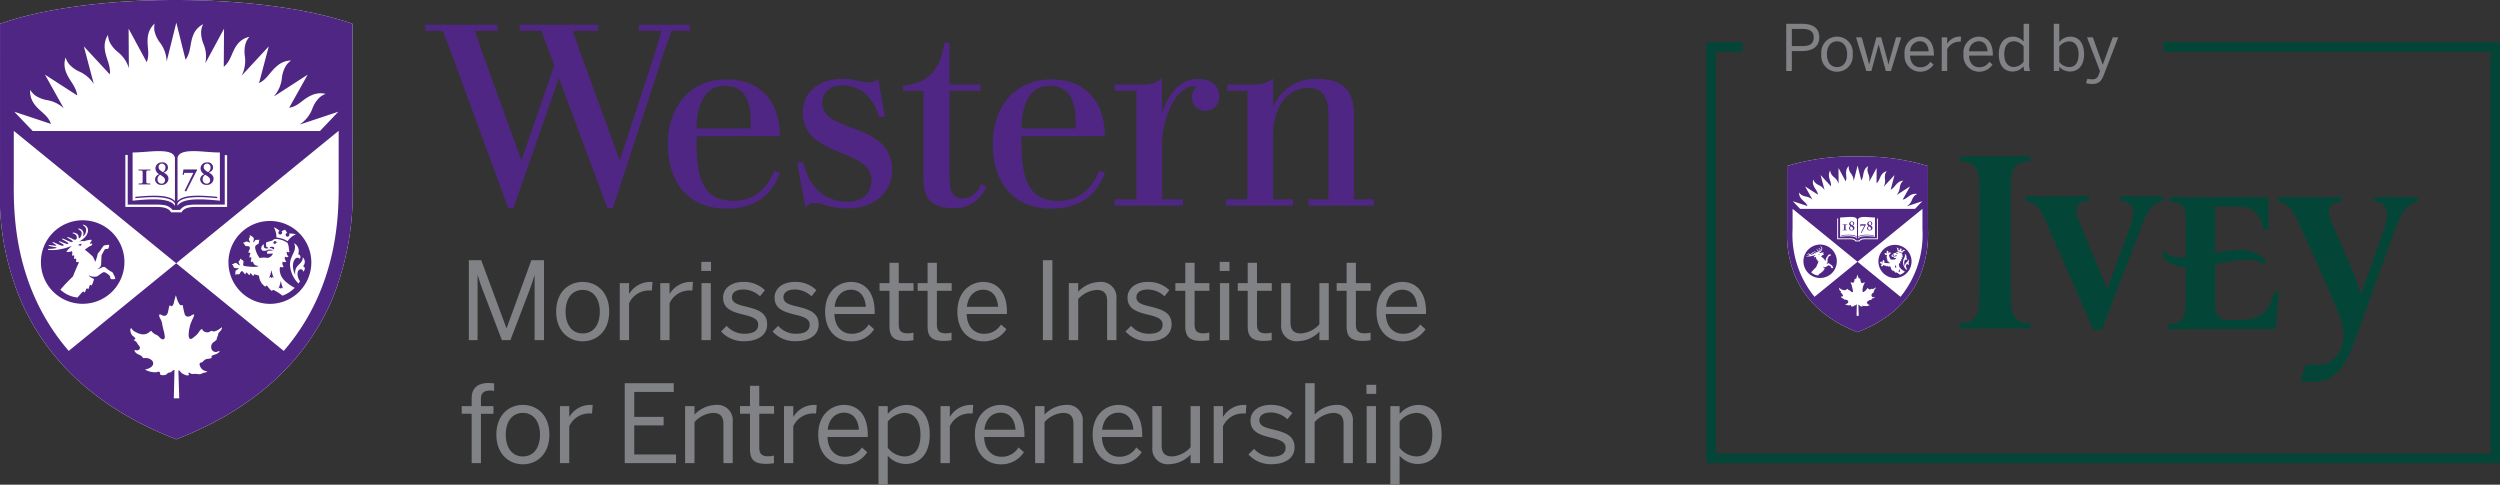 <svg xmlns="http://www.w3.org/2000/svg" id="Layer_1" data-name="Layer 1" viewBox="0 0 375.584 72.818"><rect x="0" y="0" width="375.584" height="72.818" fill="#333333" stroke="none"/><defs><style>.cls-1{fill:#808285}.cls-2{fill:#fff}.cls-3{fill:#4f2683}.cls-4{fill:#034638}</style></defs><path d="M70.436 51.1V39.095h1.865l3.78 10.203h.032l3.715-10.203h1.897V51.1h-1.411v-9.715h-.032c-.163.632-.454 1.41-.73 2.206L76.68 51.1h-1.282l-2.87-7.51a23.052 23.052 0 0 1-.747-2.255h-.032v9.764Zm13.122-4.283c0-2.952 1.881-4.46 3.99-4.46 2.092 0 3.974 1.508 3.974 4.46 0 2.936-1.882 4.46-3.974 4.46s-3.99-1.524-3.99-4.46Zm6.553 0c0-1.784-.86-3.26-2.563-3.26-1.638 0-2.579 1.33-2.579 3.26 0 1.817.844 3.277 2.58 3.277 1.621 0 2.562-1.314 2.562-3.277Zm3.001 4.283v-8.565h1.394v1.59h.033a3.676 3.676 0 0 1 3.309-1.768h.178l-.097 1.298a3.318 3.318 0 0 0-.406-.017 3.282 3.282 0 0 0-3.017 1.93V51.1Zm6.082 0v-8.565h1.395v1.59h.033a3.676 3.676 0 0 1 3.309-1.768h.178l-.097 1.298a3.317 3.317 0 0 0-.406-.017 3.282 3.282 0 0 0-3.017 1.93V51.1Zm6.163-10.397V39.34h1.46v1.363Zm.033 10.396v-8.564h1.395v8.564Zm2.936-1.297.843-.844a3.517 3.517 0 0 0 2.677 1.184c1.33 0 2.06-.47 2.06-1.346 0-.86-.747-1.184-2.206-1.525-1.817-.438-3.066-.924-3.066-2.578 0-1.298 1.135-2.336 3-2.336a4.45 4.45 0 0 1 3.277 1.233l-.73.924a3.695 3.695 0 0 0-2.481-1.022c-1.249 0-1.736.552-1.736 1.152 0 .795.682 1.087 2.028 1.395 1.93.47 3.26.94 3.26 2.708 0 1.639-1.476 2.514-3.422 2.514a4.529 4.529 0 0 1-3.504-1.46Zm7.737 0 .843-.844a3.517 3.517 0 0 0 2.676 1.184c1.33 0 2.06-.47 2.06-1.346 0-.86-.746-1.184-2.206-1.525-1.817-.438-3.066-.924-3.066-2.578 0-1.298 1.136-2.336 3.001-2.336a4.45 4.45 0 0 1 3.277 1.233l-.73.924a3.696 3.696 0 0 0-2.482-1.022c-1.249 0-1.736.552-1.736 1.152 0 .795.682 1.087 2.028 1.395 1.93.47 3.26.94 3.26 2.708 0 1.639-1.476 2.514-3.422 2.514a4.529 4.529 0 0 1-3.504-1.46Zm7.899-2.985c0-3.114 2.076-4.46 3.876-4.46 2.028 0 3.569 1.427 3.569 4.525v.293h-6.05c.049 1.93 1.168 2.968 2.579 2.968a2.894 2.894 0 0 0 2.578-1.395l.811.714a3.984 3.984 0 0 1-3.487 1.816c-2.027 0-3.876-1.476-3.876-4.46Zm6.115-.73c-.114-1.524-.844-2.562-2.255-2.562-1.151 0-2.238.795-2.433 2.562Zm3.552 2.936v-5.336h-1.492v-1.152h1.492v-3.05h1.395v3.05h2.222v1.152h-2.222v5.028c0 .908.292 1.362 1.33 1.362a3.476 3.476 0 0 0 .875-.113v1.151a7.62 7.62 0 0 1-1.216.098c-1.8 0-2.384-.698-2.384-2.19Zm5.726 0v-5.336h-1.493v-1.152h1.493v-3.05h1.395v3.05h2.222v1.152h-2.222v5.028c0 .908.292 1.362 1.33 1.362a3.476 3.476 0 0 0 .875-.113v1.151a7.622 7.622 0 0 1-1.216.098c-1.8 0-2.385-.698-2.385-2.19Zm4.477-2.206c0-3.114 2.076-4.46 3.876-4.46 2.028 0 3.568 1.427 3.568 4.525v.293h-6.05c.05 1.93 1.168 2.968 2.58 2.968a2.895 2.895 0 0 0 2.578-1.395l.811.714a3.984 3.984 0 0 1-3.487 1.816c-2.027 0-3.876-1.476-3.876-4.46Zm6.115-.73c-.114-1.524-.844-2.562-2.255-2.562-1.152 0-2.238.795-2.433 2.562Zm6.73 5.013V39.095h1.428V51.1Zm3.893 0v-8.565h1.411v1.282a4.605 4.605 0 0 1 3.212-1.46 2.308 2.308 0 0 1 2.53 2.563v6.18h-1.395v-5.872c0-1.135-.487-1.671-1.574-1.671a4.072 4.072 0 0 0-2.773 1.379v6.163Zm8.515-1.298.844-.844a3.517 3.517 0 0 0 2.676 1.184c1.33 0 2.06-.47 2.06-1.346 0-.86-.746-1.184-2.206-1.525-1.816-.438-3.066-.924-3.066-2.578 0-1.298 1.136-2.336 3.001-2.336a4.45 4.45 0 0 1 3.277 1.233l-.73.924a3.695 3.695 0 0 0-2.482-1.022c-1.249 0-1.735.552-1.735 1.152 0 .795.681 1.087 2.027 1.395 1.93.47 3.26.94 3.26 2.708 0 1.639-1.476 2.514-3.422 2.514a4.529 4.529 0 0 1-3.504-1.46Zm8.987-.779v-5.336h-1.492v-1.152h1.492v-3.05h1.395v3.05h2.222v1.152h-2.222v5.028c0 .908.292 1.362 1.33 1.362a3.482 3.482 0 0 0 .876-.113v1.151a7.632 7.632 0 0 1-1.217.098c-1.8 0-2.384-.698-2.384-2.19Zm5.174-8.32V39.34h1.46v1.363Zm.032 10.396v-8.564h1.395v8.564Zm4.169-2.076v-5.336h-1.492v-1.152h1.492v-3.05h1.395v3.05h2.222v1.152h-2.222v5.028c0 .908.292 1.362 1.33 1.362a3.482 3.482 0 0 0 .876-.113v1.151a7.632 7.632 0 0 1-1.217.098c-1.8 0-2.384-.698-2.384-2.19Zm5.028-.308v-6.18h1.395v5.888c0 1.135.487 1.67 1.574 1.67a4.04 4.04 0 0 0 2.773-1.378v-6.18h1.411v8.564h-1.41v-1.28a4.594 4.594 0 0 1-3.212 1.442 2.296 2.296 0 0 1-2.53-2.546Zm9.83.308v-5.336h-1.493v-1.152h1.493v-3.05h1.395v3.05h2.222v1.152H203.7v5.028c0 .908.292 1.362 1.33 1.362a3.476 3.476 0 0 0 .875-.113v1.151a7.622 7.622 0 0 1-1.216.098c-1.8 0-2.384-.698-2.384-2.19Zm4.492-2.206c0-3.114 2.077-4.46 3.877-4.46 2.028 0 3.568 1.427 3.568 4.525v.293h-6.05c.049 1.93 1.168 2.968 2.58 2.968a2.895 2.895 0 0 0 2.578-1.395l.81.714a3.984 3.984 0 0 1-3.486 1.816c-2.028 0-3.877-1.476-3.877-4.46Zm6.116-.73c-.114-1.524-.844-2.562-2.255-2.562-1.152 0-2.239.795-2.433 2.562ZM70.858 69.574v-7.413h-1.493V61.01h1.493v-1.152c0-1.443.762-2.32 2.578-2.32.244 0 .665.05.795.05v1.135a3.17 3.17 0 0 0-.6-.049c-.778 0-1.379.276-1.379 1.2v1.136h1.882v1.152h-1.882v7.412Zm3.714-4.282c0-2.952 1.881-4.46 3.99-4.46 2.092 0 3.973 1.508 3.973 4.46 0 2.936-1.88 4.46-3.973 4.46s-3.99-1.524-3.99-4.46Zm6.552 0c0-1.784-.859-3.26-2.562-3.26-1.638 0-2.58 1.33-2.58 3.26 0 1.817.844 3.276 2.58 3.276 1.622 0 2.563-1.313 2.563-3.276Zm3.002 4.282V61.01h1.395v1.59h.032a3.676 3.676 0 0 1 3.31-1.768h.178l-.098 1.298a3.317 3.317 0 0 0-.405-.017 3.282 3.282 0 0 0-3.017 1.93v5.531Zm9.731 0V57.571h7.364v1.314h-5.936v3.747h4.412v1.281h-4.412v4.363h6.277v1.298Zm9.068 0V61.01h1.41v1.282a4.605 4.605 0 0 1 3.212-1.46 2.308 2.308 0 0 1 2.53 2.563v6.18h-1.395v-5.873c0-1.135-.486-1.67-1.573-1.67a4.072 4.072 0 0 0-2.773 1.379v6.163Zm9.748-2.076V62.16h-1.492v-1.15h1.492v-3.05h1.395v3.05h2.222v1.152h-2.222v5.028c0 .908.292 1.362 1.33 1.362a3.475 3.475 0 0 0 .875-.113v1.151a7.62 7.62 0 0 1-1.216.098c-1.8 0-2.384-.698-2.384-2.19Zm5.109 2.076V61.01h1.395v1.59h.032a3.676 3.676 0 0 1 3.31-1.768h.178l-.097 1.297a3.317 3.317 0 0 0-.406-.016 3.282 3.282 0 0 0-3.017 1.93v5.531Zm5.142-4.282c0-3.114 2.076-4.46 3.876-4.46 2.028 0 3.569 1.427 3.569 4.525v.292h-6.05c.048 1.93 1.168 2.968 2.579 2.968a2.894 2.894 0 0 0 2.578-1.395l.811.714a3.985 3.985 0 0 1-3.487 1.816c-2.027 0-3.876-1.476-3.876-4.46Zm6.115-.73c-.114-1.525-.844-2.563-2.255-2.563-1.151 0-2.238.795-2.433 2.563Zm2.936 8.256V61.01h1.394v1.184a3.728 3.728 0 0 1 2.822-1.362c1.963 0 3.488 1.46 3.488 4.444s-1.54 4.428-3.633 4.428a3.651 3.651 0 0 1-2.677-1.233v4.348Zm6.31-7.526c0-2.19-1.038-3.26-2.417-3.26a3.4 3.4 0 0 0-2.498 1.314v3.925a3.32 3.32 0 0 0 2.482 1.297c1.491 0 2.432-1.005 2.432-3.276Zm3.016 4.282V61.01h1.395v1.59h.032a3.676 3.676 0 0 1 3.31-1.768h.178l-.097 1.298a3.317 3.317 0 0 0-.406-.017 3.282 3.282 0 0 0-3.017 1.93v5.531Zm5.158-4.282c0-3.114 2.076-4.46 3.876-4.46 2.028 0 3.569 1.427 3.569 4.525v.292h-6.05c.049 1.93 1.168 2.968 2.579 2.968a2.894 2.894 0 0 0 2.578-1.395l.811.714a3.984 3.984 0 0 1-3.487 1.817c-2.027 0-3.876-1.477-3.876-4.461Zm6.115-.73c-.114-1.525-.844-2.563-2.255-2.563-1.151 0-2.238.795-2.433 2.563Zm2.936 5.012V61.01h1.411v1.282a4.605 4.605 0 0 1 3.212-1.46 2.308 2.308 0 0 1 2.53 2.563v6.18h-1.395v-5.873c0-1.135-.487-1.67-1.574-1.67a4.072 4.072 0 0 0-2.773 1.379v6.163Zm8.645-4.282c0-3.114 2.076-4.46 3.876-4.46 2.028 0 3.569 1.427 3.569 4.525v.292h-6.05c.048 1.93 1.168 2.968 2.579 2.968a2.894 2.894 0 0 0 2.578-1.395l.811.714a3.984 3.984 0 0 1-3.487 1.817c-2.027 0-3.876-1.477-3.876-4.461Zm6.115-.73c-.114-1.525-.844-2.563-2.255-2.563-1.151 0-2.238.795-2.433 2.563Zm2.855 2.628v-6.18h1.394v5.888c0 1.135.487 1.67 1.574 1.67a4.04 4.04 0 0 0 2.773-1.378v-6.18h1.411v8.564h-1.41v-1.281a4.594 4.594 0 0 1-3.212 1.443 2.296 2.296 0 0 1-2.53-2.546Zm9.213 2.384V61.01h1.394v1.59h.033a3.676 3.676 0 0 1 3.31-1.768h.177l-.097 1.298a3.319 3.319 0 0 0-.406-.017 3.282 3.282 0 0 0-3.017 1.93v5.531Zm5.222-1.298.844-.843a3.517 3.517 0 0 0 2.676 1.184c1.33 0 2.06-.47 2.06-1.346 0-.86-.747-1.184-2.206-1.525-1.817-.438-3.066-.924-3.066-2.579 0-1.298 1.136-2.336 3.001-2.336a4.45 4.45 0 0 1 3.276 1.233l-.73.925a3.695 3.695 0 0 0-2.481-1.022c-1.25 0-1.736.551-1.736 1.152 0 .794.682 1.086 2.028 1.395 1.93.47 3.26.94 3.26 2.708 0 1.638-1.476 2.514-3.422 2.514a4.529 4.529 0 0 1-3.504-1.46Zm8.532 1.298V57.571h1.411v4.72a4.605 4.605 0 0 1 3.212-1.46 2.308 2.308 0 0 1 2.53 2.563v6.18h-1.395v-5.871c0-1.136-.486-1.671-1.573-1.671a4.072 4.072 0 0 0-2.774 1.379v6.163Zm9.197-10.397v-1.363h1.46v1.363Zm.032 10.397V61.01h1.395v8.564Zm3.553 3.244V61.01h1.394v1.184a3.729 3.729 0 0 1 2.823-1.362c1.962 0 3.487 1.46 3.487 4.444s-1.54 4.428-3.633 4.428a3.651 3.651 0 0 1-2.677-1.233v4.348Zm6.31-7.526c0-2.19-1.039-3.26-2.417-3.26a3.4 3.4 0 0 0-2.499 1.314v3.925a3.321 3.321 0 0 0 2.482 1.297c1.492 0 2.433-1.005 2.433-3.276Z" class="cls-1"/><path d="m52.952 27.306-.003-23.73C46.807 1.405 37.166 0 26.295 0 15.633 0 6.143 1.397.006 3.576L.002 27.652a40.611 40.611 0 0 0 3.065 17.352C7.074 54.343 14.832 61.366 25.9 65.767l.574.235.57-.232c11.078-4.404 18.833-11.427 22.843-20.766a42.305 42.305 0 0 0 3.065-17.698" class="cls-2"/><path d="m52.952 27.306-.003-23.73C46.806 1.405 37.166 0 26.295 0 15.635 0 6.142 1.397.005 3.575L.001 27.652a40.603 40.603 0 0 0 3.067 17.351c4.007 9.339 11.764 16.362 22.833 20.764l.573.235.57-.233c11.078-4.404 18.833-11.427 22.842-20.766a42.288 42.288 0 0 0 3.066-17.697M32.266 53.27a3.007 3.007 0 0 0-.376.145c-.076.037-.119.059-.128.12-.007.044.04.104.065.131-.068.255-.67.223-.869.293a1.414 1.414 0 0 0-.478.365c-.112.125-.074.094-.256.129-.324.067-.254.365-.154.598a1.235 1.235 0 0 0 .481.565 1.639 1.639 0 0 0 .605.185c-.177.194-.428.144-.654.239a2.288 2.288 0 0 1-.378.155 1.003 1.003 0 0 1-.44.001 2.026 2.026 0 0 0-.637-.014.655.655 0 0 1-.416-.077 1.23 1.23 0 0 0-.23-.127c-.185-.029-.038.245.001.339-.25.241-.823-.091-1.053-.231-.2-.121-.305-.403-.535-.475a6.763 6.763 0 0 0 .006.726c.03.737.046 1.474.068 2.211l.038 1.296h-.813l.1-4.265c-.262.015-.363.256-.576.347-.13.057-.266.031-.39.106-.128.085-.18.193-.33.263a1.043 1.043 0 0 1-.422.074.67.67 0 0 1-.465-.134.277.277 0 0 0-.107-.374c-.127-.064-.3.035-.41.062a3.222 3.222 0 0 1-1.742-.4s1.243-.21 1.243-.935a.632.632 0 0 0-.248-.495 1.47 1.47 0 0 0-.607-.288c-.31-.045-.522.036-.712-.041.028-.099-.14-.237-.27-.328a3.472 3.472 0 0 0-.41-.203c-.25-.13-.624-.36-.52-.683a.604.604 0 0 0 .574.028.357.357 0 0 0 .193-.357c-.003-.23-.256-.382-.344-.555a1.016 1.016 0 0 0-.263-.371c-.117-.091-.313-.12-.318-.294.24.093.305-.118.162-.274-.157-.175-.364-.261-.483-.48a1.466 1.466 0 0 1-.187-.652c0-.068.011-.258.105-.276.09-.019.121.1.157.156a1.397 1.397 0 0 0 .587.434 2.119 2.119 0 0 0 .69.267 1.392 1.392 0 0 0 1.33-.3.798.798 0 0 1 .28-.168 1.713 1.713 0 0 0 .747.593c.232.063.495.392.613.496.412.363.671.155.67-.192a5.125 5.125 0 0 0-.172-.944 10.283 10.283 0 0 1-.25-1.139 2.148 2.148 0 0 0-.302-.724c-.106-.2-.255-.715.12-.534a1.224 1.224 0 0 0 .576.19c.441-.063.497-.543.58-.903a3.996 3.996 0 0 1 .115-.526c.037-.108.091-.17.147-.17a.207.207 0 0 0 .174.153c.17 0 .316-.29.356-.464.035-.146.066-.32.11-.451a5.97 5.97 0 0 1 .214-.739c.045.167.12.463.161.566a3.333 3.333 0 0 0 .348.751.362.362 0 0 0 .515.135 9.613 9.613 0 0 0 .317 1.451.513.513 0 0 0 .477.31.772.772 0 0 0 .42-.128 1.196 1.196 0 0 1 .431-.204c.052 0 .081.025.081.073a3.417 3.417 0 0 1-.3.736c-.082.223-.213.473-.279.7a7.763 7.763 0 0 0-.154.623 5.2 5.2 0 0 0-.097.826c-.01.206.004.577.162.687.228.155.513-.152.694-.293a2.82 2.82 0 0 0 .58-.565c.121-.167.367-.607.602-.586-.005.177.245.424.618.482a.727.727 0 0 0 .552-.111c.172-.127.185-.12.382-.047.424.162 1.13-.393 1.38-.592.084.089.005.255-.106.421-.2.305-.427.401-.433.628-.005.198-.248.572-.228.793a1.904 1.904 0 0 1-.414.357.906.906 0 0 0-.388.981.69.69 0 0 0 .67.532c.28 0 .458-.186.552-.141.054.034-.084.204-.137.25a1.713 1.713 0 0 1-.568.281m15.805-33.591H4.906l-2.758-2.896 5.506 1.833c-.452-1.373-1.712-1.846-2.524-3.02a3.14 3.14 0 0 1-.594-2.097 2.854 2.854 0 0 0 .832.892 4.597 4.597 0 0 0 1.66.644 4.94 4.94 0 0 1 2.544 1.221l-2.82-5.042 4.856 3.13c-.2-1.443-1.198-2.192-1.693-3.527a3.153 3.153 0 0 1-.057-2.184 2.81 2.81 0 0 0 .58 1.069 4.65 4.65 0 0 0 1.45 1.038 4.922 4.922 0 0 1 2.207 1.88l-1.498-5.654 3.904 4.216c.158-1.418-.61-2.396-.757-3.802a3.173 3.173 0 0 1 .483-2.14 2.77 2.77 0 0 0 .3 1.18 4.516 4.516 0 0 0 1.141 1.365 4.88 4.88 0 0 1 1.693 2.455l-.04-5.933 2.718 5.028c.53-1.275-.029-2.447.175-3.838a3.21 3.21 0 0 1 1.02-1.959 2.846 2.846 0 0 0-.004 1.217A4.576 4.576 0 0 0 24 6.362a4.879 4.879 0 0 1 1.033 2.851l.01-.001 1.446-5.813 1.387 5.577c.84-1.148.623-2.453 1.176-3.757a3.067 3.067 0 0 1 1.471-1.581 2.85 2.85 0 0 0-.31 1.177 4.585 4.585 0 0 0 .342 1.748 4.854 4.854 0 0 1 .29 2.95l2.813-5.206-.04 5.722c1.092-.858 1.17-2.219 2.023-3.336a3.089 3.089 0 0 1 1.831-1.162 2.808 2.808 0 0 0-.594 1.061 4.628 4.628 0 0 0-.102 1.781 4.863 4.863 0 0 1-.472 2.986l.006.001 4.068-4.394-1.459 5.519c1.224-.585 1.666-1.755 2.764-2.621a3.187 3.187 0 0 1 2.052-.772 2.836 2.836 0 0 0-.836.884 4.583 4.583 0 0 0-.544 1.696 4.885 4.885 0 0 1-1.185 2.772l.022.017 5.032-3.247-2.779 4.972c1.356-.194 2.012-1.277 3.281-1.837a3.248 3.248 0 0 1 2.201-.244 2.806 2.806 0 0 0-1.03.646 4.65 4.65 0 0 0-.948 1.51 4.86 4.86 0 0 1-1.833 2.378l.033.035 5.682-1.891ZM25.693 31.897c-.075-.131-.374-.804-2.028-.804h-4.833v-7.812h.357v7.456h4.418a5.62 5.62 0 0 1 .877.058 1.986 1.986 0 0 1 1.437.747h1.131a1.907 1.907 0 0 1 1.41-.747 5.562 5.562 0 0 1 .874-.058h4.43v-7.431h.355v7.787h-4.845c-1.65 0-1.927.679-1.986.804Zm.59-1.329v.381c-.674-1.266-3.746-1.061-6.36-.798v-7.243c1.41-.013 2.793-.205 3.88-.205 1.373 0 2.318.208 2.48 1.006v6.511c-.834-.995-3.337-.903-5.95-.651v.207c2.587-.248 5.32-.331 5.95.792m-5.467-2.854c.308-.004.633-.013.891-.013.333 0 .613.009.888.013v-.147h-.143c-.435 0-.472-.042-.472-.334v-1.257c0-.343.054-.368.345-.368h.27v-.146c-.284.005-.583.014-.888.014-.282 0-.592-.009-.89-.014v.146h.27c.29 0 .343.025.343.368v1.257c0 .292-.035.334-.474.334h-.14Zm3.11-1.534a1.035 1.035 0 0 1-.575-.876.927.927 0 0 1 1.004-.906.773.773 0 0 1 .877.728c0 .36-.129.572-.64.807.495.253.716.522.716.912a.959.959 0 0 1-1.067.929.876.876 0 0 1-.948-.816.836.836 0 0 1 .633-.778m.861.9c0-.283-.133-.468-.725-.827a.757.757 0 0 0-.397.661.626.626 0 0 0 .588.683.503.503 0 0 0 .534-.517m-.308-1.216a.81.81 0 0 0 .38-.683.557.557 0 0 0-.535-.605.502.502 0 0 0-.5.536c0 .29.2.489.655.752m4.663-3.161c1.086 0 2.453.203 3.892.205v7.243c-2.615-.263-5.686-.468-6.363.798v-.381c.615-1.143 3.363-1.041 5.963-.792v-.207c-2.626-.253-5.135-.357-5.963.651v-6.511c.165-.796 1.106-1.005 2.471-1.006m-1.71 3.576h.145l.117-.305h1.357l-1.326 2.715.25.068 1.651-3.253-.037-.042h-2.03Zm3.274-.099a1.032 1.032 0 0 1-.576-.876.926.926 0 0 1 1.002-.906.773.773 0 0 1 .878.728c0 .36-.129.572-.64.807.497.253.718.522.718.912a.96.96 0 0 1-1.067.929.875.875 0 0 1-.949-.816.839.839 0 0 1 .634-.778m.863.9c0-.283-.134-.468-.724-.827a.754.754 0 0 0-.4.661.625.625 0 0 0 .585.683.508.508 0 0 0 .54-.517m-.314-1.216a.802.802 0 0 0 .38-.683.557.557 0 0 0-.532-.605.503.503 0 0 0-.502.536c0 .29.203.489.654.752M42.628 52.72 26.474 39.551l-16.15 13.168C1.985 43.04 2.046 31.873 2.071 27.265v-7.583h.03l24.372 19.869 24.372-19.869h.035l.001 7.583c.025 4.608.084 15.776-8.254 25.455m-30.26-7.08a6.273 6.273 0 1 0-6.219-6.284 6.25 6.25 0 0 0 6.218 6.284m4.035-8.861a1.12 1.12 0 0 1-.153.59 2.254 2.254 0 0 1-.375.046c-.084.003-.106.014-.156.1-.156.263-.295.507-.456.82-.036.37-.036.726-.062 1.163a1.155 1.155 0 0 1-.094.533 1.912 1.912 0 0 1-.404.382c-.025.015-.06.06.044.027.061-.018.347-.162.411-.183.204-.065.436-.316.76-.003a5.584 5.584 0 0 0 .677.486 1.532 1.532 0 0 1 .301.181c.113.099.164.32.231.433a1.058 1.058 0 0 1 .19.547 1.405 1.405 0 0 1-.68.016 2.01 2.01 0 0 1-.087-.334.536.536 0 0 0-.183-.269 4.307 4.307 0 0 0-.35-.262c-.313-.174-.352-.218-.582-.105-.212.103-.54.4-.888.582a1.627 1.627 0 0 1-1.22-.188c.07.203.486.432.8.579a4.218 4.218 0 0 1-.382 1.017c-.019-.08-.068-.141-.138-.141-.21 0-.173.448-.373.68a.158.158 0 0 0-.146-.146c-.196 0-.174.421-.394.642-.025-.092-.077-.158-.169-.158-.087 0-.17.085-.246.167-.266.285-.392.449-.644.717a4.427 4.427 0 0 1-2.56-1.179 23.675 23.675 0 0 1 1.888-1.983c.17-.511.68-1.59.865-2.089-.023-.05-.048-.095-.074-.142a.413.413 0 0 1-.339.053.86.86 0 0 0-.004-.531.386.386 0 0 1-.312.044.83.83 0 0 0 .013-.523l-.002-.003a.429.429 0 0 1-.307.039 1.135 1.135 0 0 0 .036-.602l-.018-.052a1.913 1.913 0 0 1-.822.127c-.078-.061.388-.536.78-.927a7.309 7.309 0 0 1-1.587.484 5.94 5.94 0 0 1-1.92.127.079.079 0 0 1 .017-.157 4.997 4.997 0 0 0 1.096-.099c.085-.019.223-.095-.026-.138a8.753 8.753 0 0 1-.995-.208c-.086-.028-.039-.131.034-.125.3.023.651.085.907.095.147.004.212-.015.102-.111a5.543 5.543 0 0 0-.49-.318.053.053 0 0 1 .017-.102c.167-.028.83.386 1.275.508a.63.63 0 0 0 .27.03c.086-.016.102-.068.095-.107-.019-.104-.456-.313-.67-.455-.088-.057.005-.123.096-.096a10.626 10.626 0 0 0 1.023.383c.197.024.267-.029.258-.084-.023-.133-.772-.485-.95-.616-.044-.033.016-.094.066-.085.384.047 1.13.562 1.46.503.034-.005.081-.032.074-.079-.027-.148-.65-.472-.803-.577-.077-.052.014-.105.12-.079a4.54 4.54 0 0 1 .795.338.437.437 0 0 0 .286.052c.138-.025.256-.167.2-.462a.655.655 0 0 0-.53-.471c-.218-.059-.056-.162.13-.127.357.069.621.237.68.554a1.288 1.288 0 0 1 .015.191c.006.174.13.113.236-.034a.997.997 0 0 0 .203-.74c-.056-.325-.517-.453-.517-.531 0-.025.03-.048.054-.052a.776.776 0 0 1 .73.563 1.264 1.264 0 0 1-.037.516c-.01.041.02.078.087.012a1.26 1.26 0 0 0 .353-1.025c-.07-.4-.48-.539-.495-.608-.003-.017.03-.044.062-.048a.859.859 0 0 1 .712.681c.078.394-.108 1.208-1.326 1.857.512-.113.653-.096.705-.033a4.21 4.21 0 0 1 1.12-.245c.165.254-.185.355-.187.544.002.182.41-.121.34.166-.125.226-.282.242-.465.312-.093.063-.457.321-.654.484a11.412 11.412 0 0 1 1.232 1.06c.033.092.178.35.344.738l.011.019c.085-.248.22-.669.278-.881a1.675 1.675 0 0 1 .093-.353c.05-.092.215-.245.362-.464.132-.193.345-.496.42-.611.121-.189.245-.152.472-.213a2.3 2.3 0 0 1 .446-.034m-4.624.029a.58.58 0 0 1 .12-.096 1.025 1.025 0 0 1 .315-.097.224.224 0 0 1-.049.254c-.075.088-.16.047-.237.012a.251.251 0 0 0-.122-.025c-.03.001-.048-.029-.027-.048M34.32 39.37a6.226 6.226 0 1 1 6.217 6.28 6.255 6.255 0 0 1-6.217-6.28m9.092-4.273a.29.29 0 0 1 .066.169.28.28 0 0 1-.561.014.278.278 0 0 1 .236-.282l-.321-.495-.548.237a.277.277 0 0 1 .1.202.284.284 0 0 1-.274.288.28.28 0 0 1-.115-.539 2.403 2.403 0 0 0-.855-.551 3.227 3.227 0 0 1 .395 1.549 3.777 3.777 0 0 1 1.682.549 2.68 2.68 0 0 1 1.24-1.033 2.68 2.68 0 0 0-1.045-.108m-1.747 1.251a1.06 1.06 0 0 1-.126-.017.112.112 0 0 1-.065-.038.185.185 0 0 0-.143-.062.24.24 0 0 0-.258.191.215.215 0 0 0 .043.158.18.18 0 0 0 .124.064.21.21 0 0 0 .105-.016l.005-.002a.278.278 0 0 0 .125-.156c.009-.025.089-.057.174-.061a.03.03 0 0 0 .034-.028.022.022 0 0 0-.018-.033m-1.686.088a.235.235 0 0 0-.02.169.226.226 0 0 0 .025.038.88.88 0 0 0 .021.382c.021.099.109.133.274.138a.791.791 0 0 0 .014.118.037.037 0 0 1 .004.014.93.93 0 0 1-.277.039c-.258-.017-.419-.161-.387-.422a.327.327 0 0 1 .043-.131c.013-.022 0-.039-.021-.048-.092-.033-.359.187-.398.49a.372.372 0 0 0 .366.465 1.17 1.17 0 0 0 .498-.086.838.838 0 0 1 .91.055 3.283 3.283 0 0 0-.731.024c-.189.036-.278.426-.07.437.158.009.747-.026.778-.017a1.14 1.14 0 0 1-.807.656 2.54 2.54 0 0 0-1.18.018 3.575 3.575 0 0 1-.679-1.468.603.603 0 0 1 .044-.365c.119-.213.357-.195.471-.379.062-.1.034-.218.052-.327.006-.047.103-.212-.018-.265a.22.22 0 0 1-.246.08.31.31 0 0 0-.224-.015c-.132.057-.157.218-.258.325-.055.058-.122.032-.108-.06a1.383 1.383 0 0 0 .077-.441.52.52 0 0 0-.294-.359 1.201 1.201 0 0 0-.219-.122c-.074-.018-.134.009-.14.042a.158.158 0 0 1 .068.127c.005.138-.146.212-.149.343-.005.199.137.379.149.484.013.079-.055.081-.104.055a1.003 1.003 0 0 0-.415-.147c-.121-.002-.203.096-.31.14-.048.018-.241.016-.202.109a.288.288 0 0 1 .222.19.345.345 0 0 0 .114.189c.119.084.371.063.49.083a.23.23 0 0 1 .193.223.535.535 0 0 1-.077.329.664.664 0 0 0-.097.499.165.165 0 0 1 .14-.085c.107 0 .137.119.061.284a.646.646 0 0 0-.045.509.172.172 0 0 1 .147-.104c.093 0 .146.1.078.283a.634.634 0 0 0-.012.489.167.167 0 0 1 .152-.117c.1 0 .142.103.177.191.119.287.309.435.775.435-.163.307-1.514.11-2.062.047-.12-.014-.186-.047-.22-.144-.086-.216.116-.393-.003-.621-.054-.112-.145-.14-.243-.203-.044-.028-.167-.187-.248-.117a.195.195 0 0 1-.07.243.297.297 0 0 0-.134.194c-.02.152.107.297.147.43.035.097-.025.138-.107.077-.13-.099-.32-.332-.521-.332-.138 0-.17.082-.28.131-.048.022-.258.045-.24.147a.229.229 0 0 1 .198.194.333.333 0 0 0 .111.22c.18.139.467.078.635.113.066.013.079.07.015.108-.143.084-.344.141-.417.283a.806.806 0 0 0-.023.364c-.002.049-.068.209.044.242a.262.262 0 0 1 .264-.113c.083.01.153.049.235.008.143-.072.155-.202.229-.322a.233.233 0 0 1 .2-.123.24.24 0 0 1 .168.057c.109.096.096.326.427.375a.305.305 0 0 1-.026-.117.11.11 0 0 1 .107-.12c.078 0 .13.036.198.153a.383.383 0 0 0 .332.214.29.29 0 0 1-.033-.128.104.104 0 0 1 .106-.114.198.198 0 0 1 .169.118c.094.161.167.239.332.257a.143.143 0 0 1 .115-.222 2.715 2.715 0 0 1 .683.209 2.1 2.1 0 0 0 .974 1.659c-.021-.115.04-.18.124-.18.24 0 .361.56.892.816-.024-.107.03-.175.108-.175a.493.493 0 0 1 .195.063 7.814 7.814 0 0 1 1.229.8 5.13 5.13 0 0 0 1.837-1.182 6.255 6.255 0 0 1-1.542-1.1 2.347 2.347 0 0 1-.717-1.64 1.428 1.428 0 0 1 .058-.406.468.468 0 0 0 .542-.049.636.636 0 0 1-.134-.743.458.458 0 0 0 .538-.035.62.62 0 0 1-.201-.717.416.416 0 0 0 .52-.007.796.796 0 0 1-.255-.775.35.35 0 0 0 .412.096 2.432 2.432 0 0 1-.113-.656 2.354 2.354 0 0 0-.197-.723 3.419 3.419 0 0 0-1.687-.591.897.897 0 0 0-.203.024.496.496 0 0 0-.264.113c-.078.125-.279.154-.457.202a3.591 3.591 0 0 0-.602.204m.827 4.215h-.047a3.358 3.358 0 0 1-.368 1.129l.238-.185.152.185.155-.185.219.185a3.684 3.684 0 0 1-.349-1.129m4.154 1.778c.051-.073.112-.178.112-.178a1.887 1.887 0 0 1-.373-1.179c.035-.482.304-.625.514-.618a.351.351 0 0 1 .33.366.649.649 0 0 0 .244-.457.352.352 0 0 0-.266-.371.913.913 0 0 0-.046-1.336c.056.51-.325.86-.667 1.19a1.55 1.55 0 0 0-.435 1.468 2.82 2.82 0 0 1-.364-1.511c.039-.547.316-1.114.716-1.085a.374.374 0 0 1 .316.189c.19-.321.055-.676-.252-.702a1.342 1.342 0 0 0-.616-1.677 1.382 1.382 0 0 1 .143.718c-.051.728-.687 1.307-.752 2.387a4.208 4.208 0 0 0 1.278 2.959s.057-.075.118-.163m-2.745-.174h-.044a3.46 3.46 0 0 1-.368 1.128l.235-.186.151.186.157-.184.22.184a3.667 3.667 0 0 1-.351-1.128m-1.083-4.736a.567.567 0 0 0 .059-.229.2.2 0 0 0-.05-.143.441.441 0 0 0-.273-.066.631.631 0 0 0-.307.062.808.808 0 0 1-.041.119.756.756 0 0 1 .612.257m90.78-25.748a1.794 1.794 0 0 1-1.388.61c-1.273 0-2.057-.528-4.003-.528-3.33 0-5.911 1.811-5.911 5.095 0 6.726 10.309 5.29 10.309 10.123 0 2.19-1.594 3.227-3.57 3.227-3.695 0-5.866-2.4-6.673-5.928h-.92l1.237 6.766a1.838 1.838 0 0 1 1.452-.637c1.065 0 2.414.815 4.812.815 3.849 0 6.758-2.142 6.758-5.79 0-7.298-10.47-5.37-10.47-10.088 0-1.5 1.069-2.61 2.999-2.61 3.06 0 4.77 2.16 5.506 4.728h.907Zm52.255 18.171v.943h10.08v-.943h-2.982v-9.819c0-3.51 1.809-6.91 5.224-6.91 1.92 0 3.084 1.083 3.084 3.927v12.802h-2.984v.943h9.818v-.943h-2.982v-12.69c0-3.774-1.851-5.4-5.551-5.4a6.777 6.777 0 0 0-6.533 4.081h-.076v-4.158a3.949 3.949 0 0 1-2.875.91h-3.996v.944h3.02v16.313Zm-36.797-2.296a3.055 3.055 0 0 1-2.675 2.18c-1.439 0-2.035-.904-2.035-3.132V13.63h4.646v-.944h-4.646V6.449h-.797c-.516 4.026-2.537 6.087-6.195 6.438v.741l-.002.001h3.061v12.914c0 2.416.47 4.72 4.397 4.72a5.008 5.008 0 0 0 4.762-2.625l.302-.602Zm35.806-13.164c0-1.495-1.106-2.628-3.16-2.628-3.072 0-4.596 2.756-5.389 4.947h-.049v-5.1a3.798 3.798 0 0 1-2.859.984h-4.239v.944h3.246v16.313h-3.246v.943h10.232v-.943h-3.134v-8.044c0-4.279 2.102-8.926 4.801-8.926a1.043 1.043 0 0 1 .447.076 2.03 2.03 0 0 0-.759 1.584 1.995 1.995 0 0 0 2.034 2.034 2.106 2.106 0 0 0 2.075-2.184m-66.85 11.184c-1.064 2.506-2.843 4.502-6.101 4.502-4.871 0-5.588-3.713-5.588-9.403v-.302h12.535c0-5.059-2.804-8.534-8.043-8.534-5.713 0-8.798 4.404-8.798 9.704 0 5.527 2.895 9.705 8.762 9.705 3.631 0 6.577-1.372 8.117-5.384ZM104.67 18.44c.206-2.814 1.231-5.539 4.196-5.539 3.155 0 3.849 2.465 3.918 5.074.006.243.009 1.087.009 1.319h-8.156c0-.253.015-.59.033-.854m60.474 7.227c-1.065 2.506-2.845 4.502-6.102 4.502-4.87 0-5.589-3.713-5.589-9.403v-.302h12.536c0-5.059-2.804-8.534-8.041-8.534-5.714 0-8.799 4.404-8.799 9.704 0 5.527 2.895 9.705 8.762 9.705 3.629 0 6.576-1.372 8.117-5.384Zm-11.657-7.227c.206-2.814 1.233-5.539 4.196-5.539 3.155 0 3.848 2.465 3.918 5.074.007.243.009 1.087.009 1.319h-8.157c0-.253.016-.59.034-.854m-69.523-6.752c-1.656 4.784-6.826 19.6-6.826 19.6h-.774L67.916 8.294l-1.388-3.665h-2.623v-.926h10.84v.926h-3.394l1.042 3.086 5.902 16.278h.076l4.9-14.156-1.93-5.208h-3.278v-.926h11.806v.926H86.05l1.042 3.01 5.979 16.354h.077l5.323-16.278.887-3.086h-3.395v-.926h7.677v.926h-2.74l-1.195 3.394-7.638 23.264h-.811Z" class="cls-3"/><path d="M294.385 49.33h10.687v-.773c-1.494 0-2.692-.325-2.929-2.662a20.41 20.41 0 0 1-.067-1.652v-15.74c0-.456.02-1.143.051-1.52.157-1.859.902-2.725 2.862-2.725v-.778h-10.523v.779c1.978 0 2.71.862 2.858 2.724.033.373.055 1.062.055 1.52v15.74c0 .496-.03 1.269-.067 1.653-.226 2.354-1.397 2.661-2.927 2.661Zm31.28.122h16.202l.51-5.639h-.692c-.695 2.746-2.005 4.09-4.467 4.235a27.27 27.27 0 0 1-2.524 0c-1.462-.09-1.89-.812-1.89-2.102v-6.237a28.888 28.888 0 0 1 4.445-.67 5.675 5.675 0 0 1 2.91.655l.314-.441a4.939 4.939 0 0 0-4.004-1.72 20.261 20.261 0 0 0-3.664.478v-6.98h3.42c2.199 0 3.294 1.003 3.898 3.526h.666v-4.942h-14.798v.69c2.007.111 2.373.984 2.373 2.66v5.686h-.22a4.234 4.234 0 0 1-3.06-.875l-.355.378a3.585 3.585 0 0 0 2.497 1.86 5.347 5.347 0 0 0 .917.132h.22v5.628c0 2.08-.664 2.874-2.698 2.988Z" class="cls-4"/><path d="M314.487 49.555h1.271l6.022-15.673c.86-2.222 1.607-3.406 3.225-3.702v-.688h-6.474v.683c1.436.065 1.94.811 1.94 1.811a7.235 7.235 0 0 1-.534 2.233s-2.412 6.556-3.163 8.625l-.193.526-4.182-9.993a4.83 4.83 0 0 1-.447-1.766c0-.88.64-1.436 1.923-1.436v-.683h-9.603v.7l.054.006c1.66.342 2.204 1.13 3.185 3.4Zm36.636-2.975a9.556 9.556 0 0 1 .97 3.796 5.276 5.276 0 0 1-.745 2.64 3.61 3.61 0 0 1-3.474 1.804c-.557 0-.92-.008-1.474-.046l-.816 2.535c.538.05.997.072 1.655.072 3.148 0 4.7-1.543 6.236-5.41.451-1.112 1.308-3.525 2.61-7.177.93-2.619 2.122-5.877 3.525-9.751 1.058-2.81 1.843-4.511 3.662-4.746v-.683h-6.587v.683a1.77 1.77 0 0 1 1.915 1.929 8.128 8.128 0 0 1-.557 2.481c-.531 1.53-3.366 9.586-3.366 9.586l-.122-.453a31.54 31.54 0 0 0-1.644-4.357l-2.465-5.719a5.01 5.01 0 0 1-.553-1.983c0-1.003.763-1.484 1.923-1.484v-.683h-9.613v.692c1.895.354 2.362 1.567 3.164 3.268 1.581 3.345 4.39 9.662 5.756 13.005" class="cls-4"/><path d="M375.584 69.579H256.345V6.326h5.438v1.448h-3.99v60.357h116.344V7.774h-49.132V6.326h50.579v63.253z" class="cls-4"/><path d="M268.35 10.67V3.577h2.405c1.534 0 2.56.604 2.56 2.014 0 1.514-1.131 2.08-2.617 2.08h-1.505v3Zm.843-3.748h1.553c1.131 0 1.736-.345 1.736-1.304 0-.91-.595-1.275-1.746-1.275h-1.543Zm4.436 1.218a2.369 2.369 0 1 1 4.707 0 2.369 2.369 0 1 1-4.707 0Zm3.873 0c0-1.055-.508-1.927-1.515-1.927-.968 0-1.524.786-1.524 1.927 0 1.074.498 1.937 1.524 1.937.958 0 1.515-.777 1.515-1.937Zm2.883 2.53-1.545-5.06h.853l.662 2.377c.172.623.287 1.036.44 1.688h.02c.172-.71.268-1.074.44-1.697l.643-2.368h.72l.66 2.416c.173.604.27.987.423 1.649h.019a46.08 46.08 0 0 1 .441-1.63l.69-2.436h.777l-1.544 5.062h-.767l-1.074-3.96h-.019l-1.083 3.96Zm5.748-2.53a2.37 2.37 0 0 1 2.29-2.636c1.2 0 2.11.843 2.11 2.675v.172h-3.576c.03 1.14.69 1.754 1.525 1.754a1.711 1.711 0 0 0 1.524-.824l.48.422a2.378 2.378 0 0 1-4.353-1.563Zm3.614-.431c-.067-.901-.498-1.515-1.332-1.515a1.483 1.483 0 0 0-1.439 1.515Zm1.963 2.961V5.61h.824v.94h.02a2.173 2.173 0 0 1 1.955-1.046h.106l-.058.767a2.022 2.022 0 0 0-2.023 1.131v3.27Zm3.277-2.53a2.37 2.37 0 0 1 2.29-2.636c1.2 0 2.11.843 2.11 2.675v.172h-3.576c.029 1.14.69 1.754 1.525 1.754a1.711 1.711 0 0 0 1.524-.824l.479.422a2.378 2.378 0 0 1-4.352-1.563Zm3.614-.431c-.067-.901-.498-1.515-1.333-1.515a1.483 1.483 0 0 0-1.438 1.514Zm1.684.441c0-1.765.92-2.647 2.158-2.647a2.126 2.126 0 0 1 1.572.748V3.576h.825v5.849a3.229 3.229 0 0 0 .153 1.246h-.863a2.458 2.458 0 0 1-.115-.72 2.165 2.165 0 0 1-1.669.796c-1.16 0-2.06-.834-2.06-2.598Zm3.73 1.14V6.97a1.944 1.944 0 0 0-1.456-.767c-.883 0-1.448.623-1.448 1.956 0 1.294.623 1.907 1.438 1.907a1.99 1.99 0 0 0 1.466-.776Zm5.355.729v.652h-.824V3.576h.824v2.742a2.181 2.181 0 0 1 1.668-.815c1.16 0 2.061.863 2.061 2.627s-.91 2.617-2.147 2.617a2.158 2.158 0 0 1-1.582-.728Zm2.905-1.879c0-1.294-.614-1.927-1.429-1.927a2.009 2.009 0 0 0-1.476.777v2.32a1.962 1.962 0 0 0 1.466.767c.882 0 1.439-.595 1.439-1.937Zm1.119 4.352.191-.661a2.915 2.915 0 0 0 .748.086.934.934 0 0 0 .969-.719l.191-.499-1.956-5.09h.873l1.486 4.093h.02L317.4 5.61h.834l-2.166 5.637c-.345.892-.738 1.37-1.726 1.37a3.09 3.09 0 0 1-.95-.124Z" class="cls-1"/><path d="m289.647 34.431-.001-9.488a34.35 34.35 0 0 0-10.655-1.43 33.639 33.639 0 0 0-10.511 1.43l-.001 9.626a16.24 16.24 0 0 0 1.225 6.937c1.602 3.734 4.703 6.542 9.129 8.301l.23.094.227-.093c4.429-1.76 7.53-4.568 9.132-8.302a16.9 16.9 0 0 0 1.225-7.075Z" class="cls-2"/><path d="m289.647 34.431-.001-9.488a34.35 34.35 0 0 0-10.655-1.43 33.64 33.64 0 0 0-10.511 1.43l-.001 9.626a16.24 16.24 0 0 0 1.226 6.937c1.602 3.734 4.702 6.542 9.128 8.301l.23.094.227-.093c4.43-1.76 7.53-4.568 9.132-8.302a16.9 16.9 0 0 0 1.225-7.075Zm-8.27 10.38a1.085 1.085 0 0 0-.15.058c-.03.014-.048.024-.052.048-.002.017.016.041.027.053-.028.101-.268.088-.347.116a.58.58 0 0 0-.192.146c-.045.05-.03.038-.103.052-.129.027-.1.146-.06.24a.49.49 0 0 0 .192.225.659.659 0 0 0 .242.074c-.071.077-.172.058-.262.095a.906.906 0 0 1-.152.062.39.39 0 0 1-.174 0 .818.818 0 0 0-.255-.005.261.261 0 0 1-.166-.03.532.532 0 0 0-.093-.05c-.074-.012-.014.097 0 .135-.1.096-.33-.037-.42-.093-.08-.048-.122-.16-.214-.19a2.618 2.618 0 0 0 .002.29c.012.296.018.59.027.885l.015.519h-.324l.038-1.706c-.103.006-.144.102-.228.139-.053.022-.107.012-.157.042-.052.033-.072.077-.132.105a.42.42 0 0 1-.17.03.276.276 0 0 1-.184-.053.11.11 0 0 0-.044-.15c-.05-.026-.12.014-.163.024a1.284 1.284 0 0 1-.697-.16s.497-.083.497-.373a.253.253 0 0 0-.098-.198.598.598 0 0 0-.244-.116c-.124-.018-.208.015-.284-.016.011-.04-.056-.094-.108-.131a1.513 1.513 0 0 0-.165-.081c-.1-.052-.248-.144-.207-.274a.238.238 0 0 0 .23.012.143.143 0 0 0 .077-.144c-.002-.09-.102-.152-.138-.22a.397.397 0 0 0-.105-.149c-.047-.036-.125-.048-.127-.118.096.038.122-.046.066-.11-.064-.07-.147-.103-.195-.191a.59.59 0 0 1-.074-.261c0-.026.004-.103.042-.11.036-.008.048.04.063.062a.558.558 0 0 0 .235.174.831.831 0 0 0 .276.107.558.558 0 0 0 .531-.12.297.297 0 0 1 .112-.068.679.679 0 0 0 .299.237c.092.026.197.157.245.199.166.144.268.062.267-.077a2 2 0 0 0-.069-.377 4.456 4.456 0 0 1-.1-.455.848.848 0 0 0-.12-.29c-.042-.08-.102-.286.048-.214a.478.478 0 0 0 .23.076c.176-.025.198-.217.232-.36a1.81 1.81 0 0 1 .046-.21c.016-.044.037-.069.059-.07.007.023.031.063.07.063.068 0 .126-.117.143-.186.014-.059.026-.128.043-.18a2.336 2.336 0 0 1 .086-.296c.018.067.048.185.064.226a1.321 1.321 0 0 0 .14.3.145.145 0 0 0 .205.054 3.71 3.71 0 0 0 .127.58.206.206 0 0 0 .19.124.31.31 0 0 0 .169-.051.471.471 0 0 1 .172-.082c.02 0 .033.01.033.03a1.376 1.376 0 0 1-.12.293c-.033.09-.085.19-.112.28-.021.075-.044.17-.06.25a2.031 2.031 0 0 0-.04.33c-.003.082.003.23.065.274.09.062.205-.06.279-.117a1.12 1.12 0 0 0 .23-.226c.05-.067.147-.243.24-.234 0 .07.1.17.249.193a.287.287 0 0 0 .22-.045c.07-.05.073-.048.152-.019.17.065.451-.157.552-.237.034.037.003.103-.041.17-.082.12-.172.16-.174.25-.002.08-.098.229-.092.318a.77.77 0 0 1-.165.142.363.363 0 0 0-.155.392.276.276 0 0 0 .267.213c.112 0 .184-.075.22-.057.022.014-.032.082-.054.1a.683.683 0 0 1-.227.113Zm6.32-13.43H270.44l-1.103-1.158 2.202.733c-.18-.548-.684-.738-1.01-1.208a1.248 1.248 0 0 1-.236-.838 1.131 1.131 0 0 0 .331.356 1.842 1.842 0 0 0 .665.259 1.97 1.97 0 0 1 1.017.488l-1.128-2.017 1.942 1.252c-.08-.577-.48-.876-.677-1.41a1.26 1.26 0 0 1-.023-.873 1.12 1.12 0 0 0 .233.427 1.847 1.847 0 0 0 .579.415 1.96 1.96 0 0 1 .882.752l-.599-2.26 1.562 1.686c.062-.567-.245-.958-.304-1.52a1.27 1.27 0 0 1 .192-.856 1.13 1.13 0 0 0 .12.472 1.829 1.829 0 0 0 .458.546 1.959 1.959 0 0 1 .677.98l-.017-2.371 1.087 2.01c.213-.51-.012-.979.071-1.535a1.275 1.275 0 0 1 .407-.783 1.12 1.12 0 0 0-.002.486 1.83 1.83 0 0 0 .308.643 1.944 1.944 0 0 1 .412 1.14h.005l.578-2.324.555 2.23c.335-.46.25-.981.47-1.503a1.222 1.222 0 0 1 .588-.631 1.11 1.11 0 0 0-.124.47 1.846 1.846 0 0 0 .137.699 1.934 1.934 0 0 1 .116 1.179l1.125-2.082-.017 2.289c.437-.344.468-.888.809-1.335a1.236 1.236 0 0 1 .732-.464 1.12 1.12 0 0 0-.237.424 1.856 1.856 0 0 0-.041.712 1.944 1.944 0 0 1-.188 1.194h.001l1.627-1.756-.583 2.206c.489-.233.666-.702 1.105-1.048a1.272 1.272 0 0 1 .82-.308 1.131 1.131 0 0 0-.335.353 1.841 1.841 0 0 0-.216.679 1.946 1.946 0 0 1-.475 1.107l.01.007 2.013-1.298-1.112 1.988c.542-.078.804-.51 1.31-.735a1.304 1.304 0 0 1 .882-.097 1.133 1.133 0 0 0-.413.258 1.852 1.852 0 0 0-.378.604 1.946 1.946 0 0 1-.732.95l.011.014 2.273-.756Zm-8.947 4.884c-.03-.051-.15-.32-.81-.32h-1.933V32.82h.142v2.981h1.767a2.236 2.236 0 0 1 .35.024.792.792 0 0 1 .575.298h.452a.762.762 0 0 1 .564-.299 2.212 2.212 0 0 1 .349-.023h1.771v-2.97h.143v3.112h-1.937c-.66 0-.771.272-.794.321Zm.235-.53v.152c-.27-.507-1.497-.424-2.542-.319v-2.896c.563-.005 1.118-.082 1.55-.082.55 0 .927.084.992.402v2.603c-.334-.397-1.333-.36-2.379-.26v.083c1.036-.099 2.128-.133 2.38.317Zm-2.186-1.14c.124-.002.255-.006.357-.006.134 0 .245.004.355.006v-.06h-.056c-.176 0-.189-.017-.189-.133V33.9c0-.138.021-.147.138-.147h.107v-.06c-.113.002-.234.007-.355.007-.112 0-.237-.005-.357-.007v.06h.109c.116 0 .138.009.138.147v.502c0 .116-.014.134-.19.134h-.057Zm1.245-.614a.414.414 0 0 1-.23-.35.37.37 0 0 1 .4-.362.308.308 0 0 1 .35.29c0 .144-.05.229-.255.323.198.1.287.209.287.364a.384.384 0 0 1-.427.372.35.35 0 0 1-.38-.326.335.335 0 0 1 .254-.312Zm.344.36c0-.114-.053-.187-.29-.33a.301.301 0 0 0-.159.264.25.25 0 0 0 .235.273.202.202 0 0 0 .214-.208Zm-.124-.486a.324.324 0 0 0 .152-.273.222.222 0 0 0-.213-.242.2.2 0 0 0-.2.214c0 .115.08.194.261.3Zm1.865-1.264c.434 0 .98.08 1.555.082v2.896c-1.044-.105-2.272-.188-2.542.319v-.153c.244-.457 1.343-.417 2.383-.316v-.083c-1.05-.1-2.054-.143-2.383.26v-2.604c.065-.317.44-.401.987-.402Zm-.684 1.43h.058l.046-.123h.544l-.53 1.086.098.027.662-1.3-.016-.018h-.812Zm1.309-.04a.413.413 0 0 1-.23-.35.37.37 0 0 1 .4-.363.308.308 0 0 1 .35.292c0 .143-.05.228-.255.322.198.1.287.209.287.364a.384.384 0 0 1-.427.372.35.35 0 0 1-.38-.326.335.335 0 0 1 .255-.312Zm.345.36c0-.114-.054-.187-.29-.33a.302.302 0 0 0-.16.264.25.25 0 0 0 .234.273.203.203 0 0 0 .216-.208Zm-.125-.486a.325.325 0 0 0 .152-.274.222.222 0 0 0-.213-.241.2.2 0 0 0-.2.214c0 .115.08.194.261.3Zm4.547 10.736-6.458-5.265-6.458 5.265a14.814 14.814 0 0 1-3.3-10.177l.002-3.031h.012l9.744 7.943 9.743-7.943h.013v3.031a14.805 14.805 0 0 1-3.298 10.177Zm-12.099-2.831a2.508 2.508 0 1 0-2.485-2.513 2.5 2.5 0 0 0 2.485 2.513Zm1.613-3.542a.458.458 0 0 1-.061.236.963.963 0 0 1-.15.018c-.033 0-.042.006-.063.04a6.92 6.92 0 0 0-.181.328c-.014.147-.014.29-.025.464a.459.459 0 0 1-.038.213.761.761 0 0 1-.162.153c-.01.006-.023.024.018.011.025-.007.14-.065.165-.073.08-.026.175-.127.304 0a2.258 2.258 0 0 0 .27.193.562.562 0 0 1 .12.072c.045.04.066.128.093.173a.44.44 0 0 1 .075.22.57.57 0 0 1-.273.006.984.984 0 0 1-.033-.134.212.212 0 0 0-.074-.108 1.626 1.626 0 0 0-.139-.104c-.125-.07-.14-.088-.234-.042-.084.041-.216.16-.354.233a.654.654 0 0 1-.488-.076c.028.081.195.173.32.232a1.636 1.636 0 0 1-.153.406c-.006-.032-.026-.056-.055-.056-.084 0-.068.18-.149.27a.063.063 0 0 0-.057-.057c-.079 0-.07.169-.159.257-.01-.037-.03-.063-.067-.063s-.067.034-.098.067c-.107.114-.157.18-.258.286a1.775 1.775 0 0 1-1.025-.471 9.935 9.935 0 0 1 .756-.793c.069-.204.272-.636.347-.835l-.03-.057a.167.167 0 0 1-.136.022.34.34 0 0 0 0-.213.154.154 0 0 1-.125.018.34.34 0 0 0 .005-.209l-.001-.002a.169.169 0 0 1-.123.016.455.455 0 0 0 .014-.24l-.007-.022a.762.762 0 0 1-.328.051c-.031-.024.155-.213.311-.37a2.912 2.912 0 0 1-.634.193 2.357 2.357 0 0 1-.768.05.031.031 0 0 1 .007-.062 2.037 2.037 0 0 0 .438-.04c.035-.008.09-.038-.01-.055a3.618 3.618 0 0 1-.398-.083c-.034-.011-.016-.052.014-.05.119.01.26.034.362.038.06.001.086-.006.04-.044a2.108 2.108 0 0 0-.196-.127.021.021 0 0 1 .008-.041c.067-.012.332.154.51.203a.239.239 0 0 0 .106.012c.036-.007.042-.028.04-.043-.008-.042-.183-.125-.268-.182-.035-.023.001-.05.038-.039a4.16 4.16 0 0 0 .41.154c.078.01.106-.012.102-.034-.01-.053-.309-.193-.38-.246-.017-.013.007-.037.027-.034.153.019.451.225.583.201.014-.002.033-.013.03-.032-.01-.059-.26-.188-.32-.23-.03-.02.004-.042.047-.032a1.771 1.771 0 0 1 .318.135.172.172 0 0 0 .115.022c.055-.01.102-.067.08-.185a.263.263 0 0 0-.212-.189c-.087-.024-.023-.064.052-.05a.298.298 0 0 1 .272.222.63.63 0 0 1 .005.076c.003.07.052.045.094-.014a.403.403 0 0 0 .082-.295c-.023-.13-.206-.182-.206-.213a.025.025 0 0 1 .02-.02.31.31 0 0 1 .292.225.508.508 0 0 1-.015.206c-.003.017.009.03.035.004a.501.501 0 0 0 .142-.409c-.028-.16-.193-.216-.198-.243-.001-.007.012-.018.025-.02a.345.345 0 0 1 .284.272c.031.157-.042.483-.53.743.205-.045.262-.038.284-.014a1.683 1.683 0 0 1 .446-.097c.066.101-.074.142-.075.217.001.073.164-.048.136.067-.05.09-.113.096-.186.124a5.041 5.041 0 0 0-.26.193 4.508 4.508 0 0 1 .49.425c.015.036.073.14.139.294l.005.009c.034-.1.087-.269.11-.353a.678.678 0 0 1 .038-.141c.02-.037.086-.098.145-.186.052-.077.137-.198.167-.244.05-.076.098-.06.19-.085a.9.9 0 0 1 .176-.013Zm-1.849.011a.236.236 0 0 1 .049-.038.418.418 0 0 1 .125-.039.089.089 0 0 1-.019.102c-.03.035-.064.018-.095.004a.108.108 0 0 0-.048-.01c-.012 0-.019-.011-.012-.018Zm9.013 1.024a2.49 2.49 0 1 1 2.485 2.512 2.5 2.5 0 0 1-2.485-2.512Zm3.635-1.708a.108.108 0 0 1 .025.068.112.112 0 1 1-.128-.108l-.128-.198-.22.095a.11.11 0 0 1 .039.081.112.112 0 1 1-.155-.1.945.945 0 0 0-.341-.22 1.297 1.297 0 0 1 .157.62 1.516 1.516 0 0 1 .673.22 1.074 1.074 0 0 1 .496-.414 1.07 1.07 0 0 0-.418-.044Zm-.699.5a.399.399 0 0 1-.05-.006.047.047 0 0 1-.026-.015.073.073 0 0 0-.057-.026.096.096 0 0 0-.103.077.087.087 0 0 0 .017.064.072.072 0 0 0 .049.025.091.091 0 0 0 .042-.006l.002-.002a.111.111 0 0 0 .05-.062.098.098 0 0 1 .07-.024.013.013 0 0 0 .014-.01c.002-.008-.001-.015-.008-.015Zm-.674.036a.091.091 0 0 0-.008.067l.01.015a.354.354 0 0 0 .008.153c.009.04.044.054.11.055a.282.282 0 0 0 .006.047l.002.006a.35.35 0 0 1-.111.015c-.104-.006-.168-.064-.155-.168a.13.13 0 0 1 .018-.053.013.013 0 0 0-.009-.019c-.037-.013-.143.075-.16.196a.149.149 0 0 0 .146.186.48.48 0 0 0 .2-.034.334.334 0 0 1 .364.022 1.261 1.261 0 0 0-.292.01c-.075.014-.111.17-.029.174.064.004.3-.01.312-.007a.457.457 0 0 1-.323.262 1.028 1.028 0 0 0-.472.007 1.423 1.423 0 0 1-.27-.586.241.241 0 0 1 .016-.146c.048-.085.143-.078.189-.151a.33.33 0 0 0 .02-.131c.002-.019.042-.085-.007-.107a.088.088 0 0 1-.098.033.123.123 0 0 0-.09-.006c-.052.023-.063.087-.103.13-.021.023-.05.013-.043-.024a.555.555 0 0 0 .03-.176.207.207 0 0 0-.118-.143.437.437 0 0 0-.087-.05c-.03-.007-.055.004-.056.017a.065.065 0 0 1 .027.05c0 .056-.058.086-.06.138-.002.08.054.151.06.194.005.031-.023.032-.042.021a.403.403 0 0 0-.165-.059c-.05 0-.082.039-.124.057-.019.007-.097.006-.081.043a.116.116 0 0 1 .089.076.134.134 0 0 0 .045.076c.048.033.148.025.196.033a.092.092 0 0 1 .077.09.216.216 0 0 1-.03.13.261.261 0 0 0-.04.2.07.07 0 0 1 .057-.034c.042 0 .054.048.024.114a.255.255 0 0 0-.018.204.066.066 0 0 1 .058-.042c.038 0 .059.04.032.113a.253.253 0 0 0-.004.196.066.066 0 0 1 .06-.047c.04 0 .057.04.072.076.046.115.121.174.308.174-.065.123-.605.044-.824.019-.047-.006-.074-.019-.088-.058-.034-.086.046-.157 0-.248-.023-.045-.06-.056-.098-.08-.017-.012-.067-.075-.1-.048a.078.078 0 0 1-.027.097.124.124 0 0 0-.055.078c-.007.06.044.118.06.172.014.039-.01.055-.043.03-.052-.04-.128-.132-.208-.132-.054 0-.069.033-.112.052-.02.009-.104.018-.096.059a.09.09 0 0 1 .078.077.137.137 0 0 0 .044.088c.073.056.188.031.255.045.027.006.031.028.006.044-.057.034-.138.056-.166.113a.324.324 0 0 0-.01.145c0 .02-.027.084.017.098a.103.103 0 0 1 .105-.046c.034.004.062.02.096.003.055-.029.06-.08.09-.128a.093.093 0 0 1 .08-.05.099.099 0 0 1 .068.023c.044.039.038.13.17.15a.107.107 0 0 1-.01-.047.043.043 0 0 1 .043-.048c.03 0 .052.015.08.062a.153.153 0 0 0 .132.085.114.114 0 0 1-.013-.051.04.04 0 0 1 .041-.046.08.08 0 0 1 .069.047c.038.065.066.096.133.104a.057.057 0 0 1 .046-.089 1.077 1.077 0 0 1 .272.083.84.84 0 0 0 .39.663c-.008-.046.016-.072.05-.072.095 0 .143.224.357.326-.011-.042.012-.07.042-.07a.193.193 0 0 1 .078.026 3.158 3.158 0 0 1 .492.32 2.041 2.041 0 0 0 .733-.473 2.527 2.527 0 0 1-.615-.44.936.936 0 0 1-.287-.656.543.543 0 0 1 .024-.162.187.187 0 0 0 .216-.02.253.253 0 0 1-.053-.297.18.18 0 0 0 .214-.014.249.249 0 0 1-.08-.286.168.168 0 0 0 .208-.003.319.319 0 0 1-.102-.31.14.14 0 0 0 .165.039.976.976 0 0 1-.046-.263.923.923 0 0 0-.078-.289 1.37 1.37 0 0 0-.674-.236.368.368 0 0 0-.083.01c-.059.013-.102.034-.104.045-.032.05-.112.061-.183.08a1.46 1.46 0 0 0-.24.082Zm.33 1.685h-.018a1.348 1.348 0 0 1-.146.45l.094-.073.061.074.062-.074.088.074a1.496 1.496 0 0 1-.14-.451Zm1.662.71c.02-.028.045-.07.045-.07a.755.755 0 0 1-.15-.471c.014-.193.122-.25.206-.247a.139.139 0 0 1 .132.145.254.254 0 0 0 .097-.182.14.14 0 0 0-.106-.149.364.364 0 0 0-.019-.533c.022.203-.13.343-.266.475a.621.621 0 0 0-.175.587 1.13 1.13 0 0 1-.144-.604c.015-.22.126-.445.286-.434a.149.149 0 0 1 .126.076c.077-.129.022-.27-.1-.28a.537.537 0 0 0-.247-.672.55.55 0 0 1 .057.288c-.02.29-.274.522-.3.954a1.676 1.676 0 0 0 .51 1.183s.024-.03.048-.065Zm-1.098-.07h-.018a1.349 1.349 0 0 1-.147.452l.094-.074.062.074.062-.074.088.074a1.462 1.462 0 0 1-.14-.451Zm-.433-1.892a.23.23 0 0 0 .023-.092.078.078 0 0 0-.019-.057.175.175 0 0 0-.108-.026.253.253 0 0 0-.124.025.408.408 0 0 1-.017.047.303.303 0 0 1 .245.102Z" class="cls-3"/></svg>